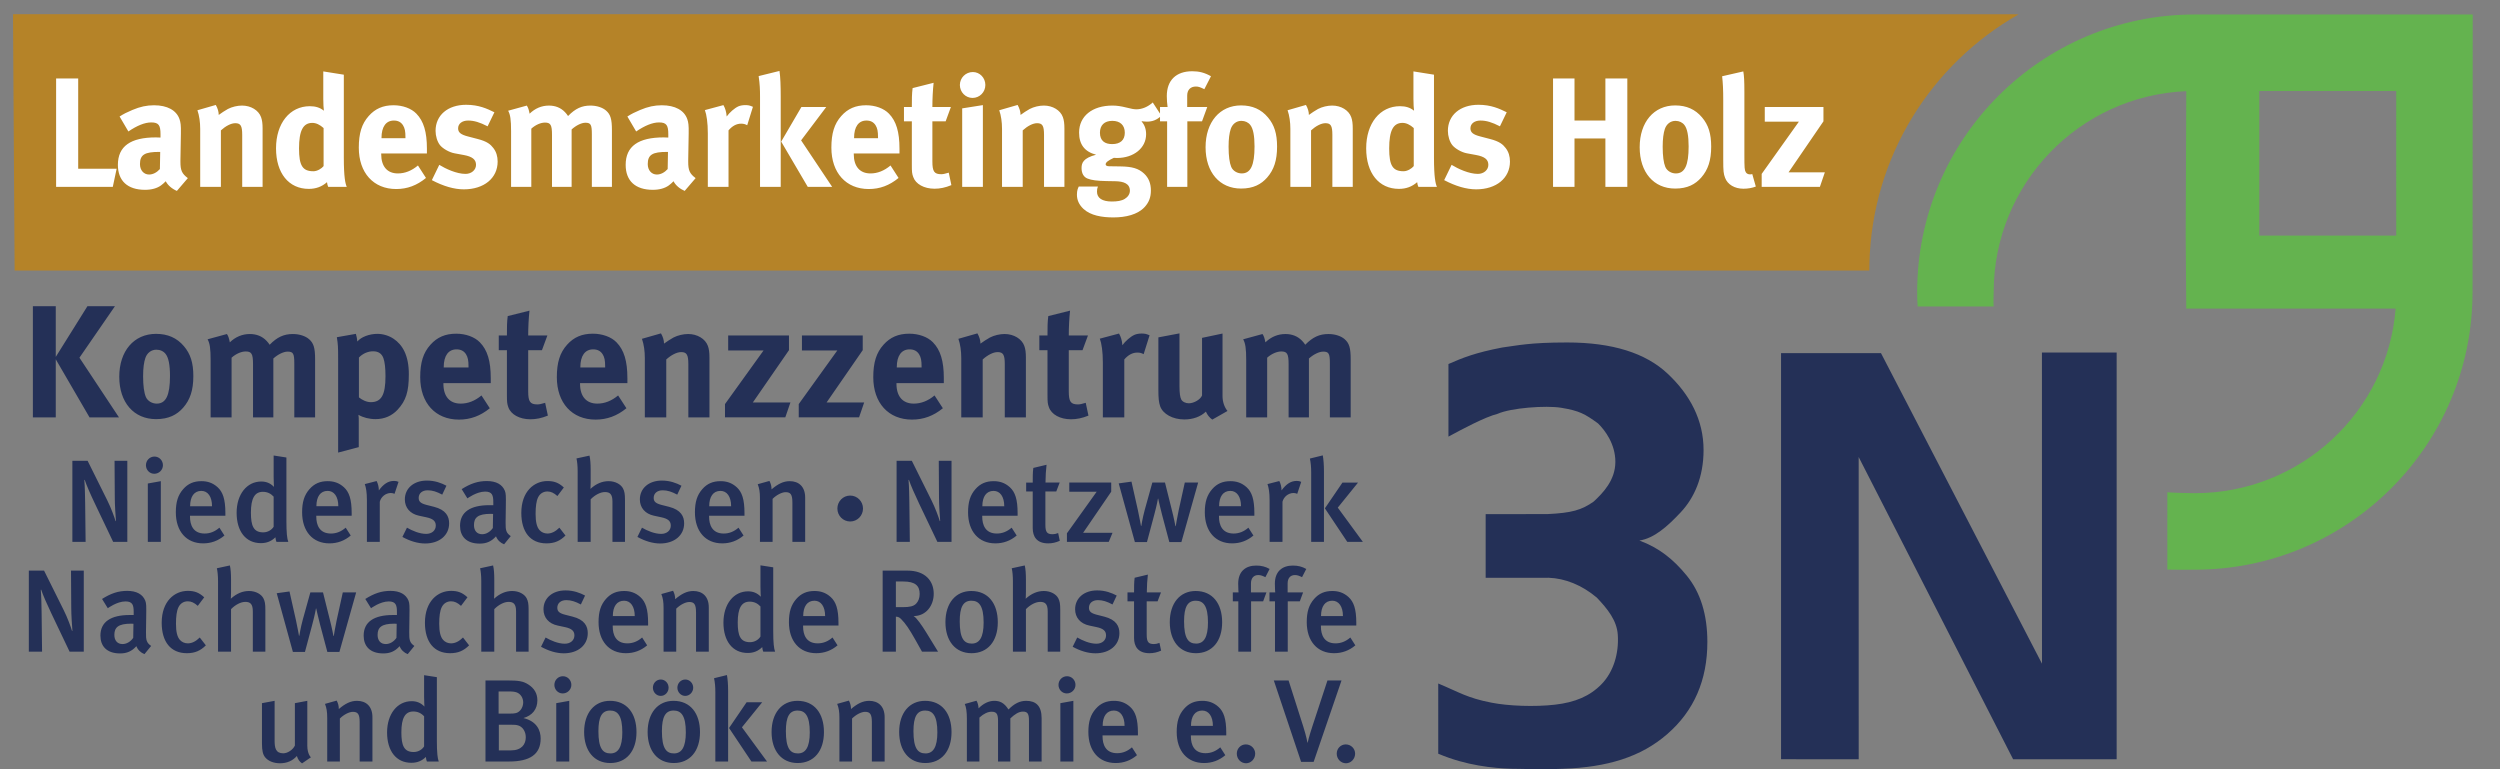 <?xml version="1.0" encoding="UTF-8" standalone="no"?>
<!-- Created with Inkscape (http://www.inkscape.org/) -->

<svg
   xmlns:dc="http://purl.org/dc/elements/1.1/"
   xmlns:cc="http://creativecommons.org/ns#"
   xmlns:rdf="http://www.w3.org/1999/02/22-rdf-syntax-ns#"
   xmlns:svg="http://www.w3.org/2000/svg"
   xmlns="http://www.w3.org/2000/svg"
   xmlns:sodipodi="http://sodipodi.sourceforge.net/DTD/sodipodi-0.dtd"
   xmlns:inkscape="http://www.inkscape.org/namespaces/inkscape"
   version="1.1"
   id="svg2"
   xml:space="preserve"
   width="491.339"
   height="151.181"
   viewBox="0 0 491.339 151.181"
   sodipodi:docname="logo_LandesmarketingFonds.svg"
   inkscape:version="0.92.4 (5da689c313, 2019-01-14)"><rect x="0" y="0" width="491.339" height="151.181" fill="#808080" stroke="none"/><defs
     id="defs6"><clipPath
       clipPathUnits="userSpaceOnUse"
       id="clipPath26"><path
         d="M 0.06,113.386 H 368.504 V 0 H 0.06 Z"
         id="path24"
         inkscape:connector-curvature="0" /></clipPath><clipPath
       clipPathUnits="userSpaceOnUse"
       id="clipPath54"><path
         d="M 0.06,113.386 H 368.504 V 0 H 0.06 Z"
         id="path52"
         inkscape:connector-curvature="0" /></clipPath></defs><sodipodi:namedview
     pagecolor="#ffffff"
     bordercolor="#666666"
     borderopacity="1"
     objecttolerance="10"
     gridtolerance="10"
     guidetolerance="10"
     inkscape:pageopacity="0"
     inkscape:pageshadow="2"
     inkscape:window-width="1920"
     inkscape:window-height="1147"
     id="namedview4"
     showgrid="false"
     inkscape:zoom="0.94639404"
     inkscape:cx="245.66934"
     inkscape:cy="75.590668"
     inkscape:window-x="-8"
     inkscape:window-y="-8"
     inkscape:window-maximized="1"
     inkscape:current-layer="g10" /><g
     id="g10"
     inkscape:groupmode="layer"
     inkscape:label="3NLandesmaktgfnds HOLZ_+Bioö_090317"
     transform="matrix(1.333,0,0,-1.333,0,151.181)"><g
       id="g12"
       transform="translate(1.918,111.323)"><path
         d="m 0,0 0.238,-37.796 273.457,-10e-4 c 0,0.36 0.004,0.718 0.013,1.075 0.382,15.747 9.152,29.414 22.012,36.705 C 270.125,0 219.412,0 219.412,0 H 0.238"
         style="fill:#b58328;fill-opacity:1;fill-rule:nonzero;stroke:none"
         id="path14"
         inkscape:connector-curvature="0" /></g><g
       id="g16"
       transform="translate(8.273,101.85)"><path
         d="m 0,0 v -15.985 h 8.357 l 0.569,2.668 H 3.256 L 3.256,0 Z m 9.358,-5.612 1.298,-2.208 c 1.252,0.851 2.391,1.334 3.37,1.334 1.116,0 1.366,-0.437 1.366,-1.748 v -0.483 c -0.25,0.023 -0.455,0.023 -0.683,0.023 -3.711,0 -5.601,-1.288 -5.601,-4.048 0,-2.346 1.411,-3.68 4.007,-3.68 0.956,0 1.776,0.23 2.345,0.644 0.228,0.161 0.479,0.391 0.706,0.621 0.296,-0.598 0.934,-1.127 1.64,-1.426 l 1.616,1.886 c -0.888,0.667 -1.093,1.15 -1.093,2.415 0,0.069 0,0.138 0,0.207 l 0.069,3.956 c 0.023,1.265 -0.046,1.633 -0.205,2.116 -0.455,1.311 -1.799,2.047 -3.757,2.047 -1.07,0 -2.049,-0.207 -3.188,-0.69 -0.82,-0.345 -1.275,-0.575 -1.89,-0.966 z m 5.989,-5.221 -0.046,-2.53 c -0.455,-0.506 -1.025,-0.805 -1.594,-0.805 -0.774,0 -1.343,0.621 -1.343,1.541 0,1.403 0.728,1.794 2.846,1.794 z m 5.487,6.141 c 0.273,-0.782 0.41,-1.748 0.41,-2.76 v -8.533 h 3.051 v 8.326 c 0.706,0.644 1.503,1.058 2.118,1.058 0.797,0 1.024,-0.391 1.024,-1.725 v -7.659 h 3.006 v 8.602 c 0,0.736 -0.068,1.242 -0.228,1.679 -0.364,1.012 -1.503,1.702 -2.801,1.702 -0.683,0 -1.48,-0.184 -2.094,-0.506 -0.501,-0.276 -0.888,-0.552 -1.344,-0.874 0,0.483 -0.159,0.989 -0.432,1.472 z M 42.42,0.552 39.391,1.035 v -4.048 c 0,-0.69 0.046,-1.495 0.091,-1.748 -0.569,0.46 -1.229,0.667 -2.072,0.667 -2.96,0 -4.986,-2.53 -4.986,-6.21 0,-3.657 1.867,-5.98 4.827,-5.98 1.047,0 1.936,0.322 2.687,0.989 0.045,-0.322 0.091,-0.506 0.182,-0.69 h 2.732 c -0.205,0.46 -0.432,1.403 -0.432,4.301 z m -2.983,-7.866 v -5.612 c -0.296,-0.368 -0.934,-0.759 -1.503,-0.759 -1.594,0 -2.118,0.828 -2.118,3.358 0,2.622 0.592,3.772 1.959,3.772 0.546,0 1.093,-0.253 1.662,-0.759 z m 13.912,-5.52 c -0.934,-0.782 -1.913,-1.173 -2.96,-1.173 -1.571,0 -2.459,1.035 -2.459,2.852 v 0.092 h 6.74 c 0,0.207 0,0.46 0,0.713 0,2.461 -0.478,4.048 -1.549,5.152 -0.751,0.782 -2.026,1.242 -3.37,1.242 -1.548,0 -2.709,-0.506 -3.665,-1.587 -1.025,-1.15 -1.458,-2.553 -1.458,-4.669 0,-3.703 2.163,-6.095 5.51,-6.095 1.64,0 3.052,0.529 4.395,1.633 z m -5.374,4.025 v 0.046 c 0,1.633 0.661,2.553 1.822,2.553 0.615,0 1.047,-0.23 1.343,-0.69 0.274,-0.437 0.365,-0.897 0.365,-1.771 v -0.138 z m 16.645,3.818 c -1.07,0.529 -2.3,1.104 -4.167,1.104 -2.709,0 -4.508,-1.541 -4.508,-3.841 0,-0.759 0.25,-1.61 0.66,-2.116 0.41,-0.506 1.366,-1.058 2.14,-1.196 l 1.367,-0.253 c 1.229,-0.23 1.798,-0.644 1.798,-1.449 0,-0.759 -0.683,-1.334 -1.548,-1.334 -1.321,0 -2.937,0.759 -3.871,1.334 l -1.093,-2.254 c 1.708,-0.897 3.279,-1.357 4.714,-1.357 2.982,0 4.986,1.656 4.986,4.094 0,0.782 -0.205,1.449 -0.637,2.001 -0.41,0.529 -0.888,0.966 -2.323,1.334 l -1.412,0.368 c -1.07,0.276 -1.457,0.598 -1.457,1.196 0,0.69 0.592,1.15 1.48,1.15 0.865,0 1.708,-0.253 2.869,-0.851 z m 2.026,0.23 c 0.319,-0.575 0.433,-1.311 0.433,-3.013 v -8.211 h 2.983 v 8.579 c 0.66,0.598 1.434,0.897 2.003,0.897 0.843,0 1.048,-0.345 1.048,-1.817 v -7.659 h 2.892 v 8.464 c 0.66,0.598 1.457,0.989 2.026,0.989 0.797,0 0.957,-0.276 0.957,-1.679 v -7.774 h 2.96 v 8.372 c 0,1.61 -0.205,2.3 -0.866,2.875 -0.523,0.46 -1.389,0.736 -2.299,0.736 -1.275,0 -2.232,-0.437 -3.302,-1.541 -0.137,0.207 -0.296,0.414 -0.455,0.575 -0.615,0.644 -1.412,0.966 -2.368,0.966 -1.071,0 -2.05,-0.414 -2.847,-1.196 -0.113,0.598 -0.205,0.874 -0.41,1.196 z m 17.578,-0.851 1.298,-2.208 c 1.253,0.851 2.391,1.334 3.37,1.334 1.116,0 1.367,-0.437 1.367,-1.748 v -0.483 c -0.251,0.023 -0.456,0.023 -0.684,0.023 -3.711,0 -5.601,-1.288 -5.601,-4.048 0,-2.346 1.412,-3.68 4.008,-3.68 0.956,0 1.776,0.23 2.345,0.644 0.228,0.161 0.478,0.391 0.706,0.621 0.296,-0.598 0.933,-1.127 1.64,-1.426 l 1.615,1.886 c -0.888,0.667 -1.093,1.15 -1.093,2.415 0,0.069 0,0.138 0,0.207 l 0.069,3.956 c 0.022,1.265 -0.046,1.633 -0.205,2.116 -0.456,1.311 -1.799,2.047 -3.757,2.047 -1.07,0 -2.049,-0.207 -3.188,-0.69 -0.819,-0.345 -1.275,-0.575 -1.89,-0.966 z m 5.989,-5.221 -0.046,-2.53 c -0.455,-0.506 -1.024,-0.805 -1.593,-0.805 -0.775,0 -1.344,0.621 -1.344,1.541 0,1.403 0.729,1.794 2.846,1.794 z m 5.441,6.164 c 0.251,-0.667 0.433,-1.863 0.433,-3.45 v -7.866 h 3.052 v 8.326 c 0.568,0.667 1.183,0.989 1.866,0.989 0.343,0 0.592,-0.069 0.889,-0.23 l 0.843,2.714 c -0.479,0.207 -0.684,0.253 -1.14,0.253 -0.34,0 -0.75,-0.069 -1.002,-0.184 -0.569,-0.253 -1.296,-0.897 -1.729,-1.495 -0.046,0.667 -0.206,1.196 -0.479,1.679 z m 14.231,0.46 -2.982,-5.106 3.917,-6.67 h 3.597 l -4.577,6.854 3.711,4.922 z m -6.307,4.554 c 0.182,-1.219 0.206,-2.024 0.206,-3.059 v -13.271 h 3.05 v 13.271 c 0,1.564 -0.045,2.944 -0.182,3.818 z m 19.445,-13.179 c -0.933,-0.782 -1.912,-1.173 -2.96,-1.173 -1.57,0 -2.459,1.035 -2.459,2.852 v 0.092 h 6.74 c 0,0.207 0,0.46 0,0.713 0,2.461 -0.477,4.048 -1.548,5.152 -0.752,0.782 -2.026,1.242 -3.37,1.242 -1.548,0 -2.71,-0.506 -3.666,-1.587 -1.024,-1.15 -1.457,-2.553 -1.457,-4.669 0,-3.703 2.163,-6.095 5.51,-6.095 1.639,0 3.051,0.529 4.395,1.633 z m -5.373,4.025 v 0.046 c 0,1.633 0.66,2.553 1.821,2.553 0.615,0 1.049,-0.23 1.344,-0.69 0.273,-0.437 0.364,-0.897 0.364,-1.771 v -0.138 z m 14.276,4.6 h -2.732 c 0,1.196 0.068,2.484 0.182,3.565 l -3.097,-0.782 c -0.113,-0.874 -0.113,-1.633 -0.113,-2.783 h -1.161 v -2.116 h 1.161 v -6.394 c 0,-1.081 0.022,-1.311 0.206,-1.817 0.363,-1.035 1.592,-1.725 3.141,-1.725 0.798,0 1.594,0.161 2.482,0.529 l -0.387,1.84 c -0.547,-0.161 -0.82,-0.23 -1.093,-0.23 -1.047,0 -1.321,0.391 -1.321,1.886 v 5.911 h 1.958 z m 1.663,-0.207 v -11.569 h 3.051 v 12.052 z m 1.571,5.359 c -1.047,0 -1.912,-0.851 -1.912,-1.909 0,-1.058 0.842,-1.909 1.866,-1.909 1.048,0 1.891,0.851 1.891,1.909 0,1.058 -0.821,1.909 -1.845,1.909 z m 3.893,-5.635 c 0.273,-0.782 0.41,-1.748 0.41,-2.76 v -8.533 h 3.052 v 8.326 c 0.705,0.644 1.502,1.058 2.117,1.058 0.798,0 1.024,-0.391 1.024,-1.725 v -7.659 h 3.006 v 8.602 c 0,0.736 -0.068,1.242 -0.228,1.679 -0.364,1.012 -1.501,1.702 -2.8,1.702 -0.683,0 -1.48,-0.184 -2.094,-0.506 -0.501,-0.276 -0.888,-0.552 -1.344,-0.874 0,0.483 -0.16,0.989 -0.433,1.472 z m 22.633,1.15 c -0.706,-0.644 -1.571,-1.012 -2.413,-1.012 -0.387,0 -0.797,0.092 -1.435,0.253 -0.842,0.207 -1.433,0.299 -2.094,0.299 -2.984,0 -4.918,-1.564 -4.918,-3.979 0,-1.748 0.819,-2.829 2.504,-3.266 -1.913,-0.506 -2.141,-1.219 -2.141,-1.978 0,-0.805 0.342,-1.334 0.888,-1.541 0.547,-0.23 1.435,-0.345 2.802,-0.368 l 1.297,-0.023 c 1.207,-0.023 2.141,-0.345 2.141,-1.403 0,-0.483 -0.297,-0.92 -0.752,-1.196 -0.477,-0.299 -1.139,-0.391 -1.913,-0.391 -1.41,0 -2.186,0.506 -2.186,1.449 0,0.322 0.023,0.483 0.138,0.759 h -2.824 c -0.114,-0.23 -0.273,-0.552 -0.273,-1.196 0,-0.805 0.319,-1.495 0.956,-2.093 1.047,-0.989 2.755,-1.265 4.418,-1.265 1.821,0 3.574,0.414 4.599,1.518 0.637,0.69 0.933,1.449 0.933,2.438 0,1.058 -0.319,1.863 -1.002,2.507 -0.82,0.759 -1.753,1.035 -3.529,1.058 l -1.639,0.023 c -0.319,0 -0.501,0.115 -0.501,0.276 0,0.322 0.432,0.598 1.206,0.966 0.228,-0.023 0.319,-0.023 0.457,-0.023 2.481,0 4.303,1.472 4.303,3.496 0,0.782 -0.228,1.38 -0.683,1.932 0.182,-0.023 0.5,-0.069 0.796,-0.069 0.843,0 1.48,0.253 2.141,0.874 z m -5.964,-2.714 c 1.16,0 1.843,-0.644 1.843,-1.748 0,-1.081 -0.659,-1.679 -1.866,-1.679 -1.071,0 -1.8,0.483 -1.8,1.679 0,1.104 0.66,1.748 1.823,1.748 z m 13.57,4.669 0.978,1.909 c -0.933,0.529 -1.753,0.736 -2.755,0.736 -2.391,0 -3.757,-1.334 -3.757,-3.657 0,-0.529 0.046,-1.127 0.114,-1.61 h -1.115 v -2.116 h 1.047 v -9.66 h 2.982 v 9.66 h 2.165 l 0.773,2.116 h -2.96 v 1.679 c 0,0.851 0.501,1.334 1.275,1.334 0.364,0 0.593,-0.069 1.253,-0.391 z m 5.418,-2.392 c -3.142,0 -5.236,-2.461 -5.236,-6.164 0,-3.703 2.072,-6.095 5.236,-6.095 1.8,0 2.96,0.621 3.849,1.633 1.001,1.15 1.457,2.53 1.457,4.554 0,1.909 -0.41,3.197 -1.343,4.301 -1.003,1.196 -2.3,1.771 -3.963,1.771 z m 0.047,-2.277 c 0.546,0 1.025,-0.23 1.32,-0.621 0.409,-0.529 0.615,-1.564 0.615,-3.151 0,-2.783 -0.57,-3.979 -1.89,-3.979 -0.593,0 -1.276,0.322 -1.548,0.966 -0.251,0.598 -0.387,1.61 -0.387,2.967 0,1.173 0.113,2.001 0.318,2.622 0.25,0.736 0.842,1.196 1.572,1.196 z m 6.807,1.564 c 0.274,-0.782 0.411,-1.748 0.411,-2.76 v -8.533 h 3.05 v 8.326 c 0.706,0.644 1.503,1.058 2.118,1.058 0.797,0 1.024,-0.391 1.024,-1.725 v -7.659 h 3.006 v 8.602 c 0,0.736 -0.068,1.242 -0.228,1.679 -0.364,1.012 -1.503,1.702 -2.799,1.702 -0.685,0 -1.482,-0.184 -2.096,-0.506 -0.501,-0.276 -0.888,-0.552 -1.344,-0.874 0,0.483 -0.158,0.989 -0.432,1.472 z m 21.586,5.244 -3.029,0.483 v -4.048 c 0,-0.69 0.046,-1.495 0.091,-1.748 -0.569,0.46 -1.228,0.667 -2.071,0.667 -2.961,0 -4.987,-2.53 -4.987,-6.21 0,-3.657 1.867,-5.98 4.827,-5.98 1.047,0 1.935,0.322 2.688,0.989 0.045,-0.322 0.09,-0.506 0.182,-0.69 h 2.731 c -0.205,0.46 -0.432,1.403 -0.432,4.301 z m -2.983,-7.866 v -5.612 c -0.296,-0.368 -0.934,-0.759 -1.503,-0.759 -1.594,0 -2.118,0.828 -2.118,3.358 0,2.622 0.592,3.772 1.959,3.772 0.546,0 1.093,-0.253 1.662,-0.759 z m 13.707,2.323 c -1.07,0.529 -2.3,1.104 -4.167,1.104 -2.709,0 -4.508,-1.541 -4.508,-3.841 0,-0.759 0.25,-1.61 0.661,-2.116 0.41,-0.506 1.366,-1.058 2.139,-1.196 l 1.368,-0.253 c 1.228,-0.23 1.798,-0.644 1.798,-1.449 0,-0.759 -0.684,-1.334 -1.548,-1.334 -1.322,0 -2.938,0.759 -3.872,1.334 l -1.092,-2.254 c 1.707,-0.897 3.278,-1.357 4.714,-1.357 2.983,0 4.985,1.656 4.985,4.094 0,0.782 -0.205,1.449 -0.637,2.001 -0.41,0.529 -0.888,0.966 -2.323,1.334 l -1.411,0.368 c -1.071,0.276 -1.458,0.598 -1.458,1.196 0,0.69 0.592,1.15 1.48,1.15 0.865,0 1.708,-0.253 2.87,-0.851 z M 220.705,0 v -15.985 h 3.165 v 7.13 h 4.554 v -7.13 h 3.233 V 0 h -3.233 V -6.21 H 223.87 V 0 Z m 18.011,-3.979 c -3.143,0 -5.237,-2.461 -5.237,-6.164 0,-3.703 2.071,-6.095 5.237,-6.095 1.798,0 2.959,0.621 3.847,1.633 1.002,1.15 1.458,2.53 1.458,4.554 0,1.909 -0.41,3.197 -1.343,4.301 -1.003,1.196 -2.301,1.771 -3.962,1.771 z m 0.045,-2.277 c 0.546,0 1.024,-0.23 1.321,-0.621 0.41,-0.529 0.614,-1.564 0.614,-3.151 0,-2.783 -0.569,-3.979 -1.89,-3.979 -0.591,0 -1.274,0.322 -1.548,0.966 -0.25,0.598 -0.387,1.61 -0.387,2.967 0,1.173 0.114,2.001 0.319,2.622 0.251,0.736 0.842,1.196 1.571,1.196 z m 9.996,7.291 -3.12,-0.713 c 0.115,-1.058 0.161,-2.001 0.161,-3.542 v -8.786 c 0,-1.679 0.045,-2.047 0.272,-2.645 0.365,-0.989 1.413,-1.61 2.709,-1.61 0.662,0 1.299,0.115 1.822,0.322 l -0.523,1.84 c -0.159,-0.046 -0.228,-0.046 -0.342,-0.046 -0.251,0 -0.501,0.115 -0.614,0.322 -0.183,0.322 -0.206,0.598 -0.206,2.622 v 9.177 c 0,1.656 -0.044,2.415 -0.159,3.059 z m 3.166,-5.244 v -2.162 h 5.031 l -5.487,-7.705 v -1.909 h 8.583 l 0.729,2.139 h -5.351 l 5.146,7.521 v 2.116 h -8.651"
         style="fill:#ffffff;fill-opacity:1;fill-rule:nonzero;stroke:none"
         id="path18"
         inkscape:connector-curvature="0" /></g><g
       id="g20"><g
         id="g22"
         clip-path="url(#clipPath26)"><g
           id="g28"
           transform="translate(45.843,1.76)"><path
             d="M 0,0 C 0,0 -0.535,0.431 -0.535,1.744 V 8.325 L -2.366,7.98 V 1.727 c -0.294,-0.622 -1.071,-1.14 -1.71,-1.14 -1.123,0 -1.279,0.795 -1.279,1.883 V 8.325 L -7.22,7.98 V 2.055 c 0,-1.088 0.138,-1.658 0.483,-2.073 0.432,-0.518 1.192,-0.863 2.177,-0.863 1.002,0 1.848,0.345 2.487,1.071 0.156,-0.501 0.38,-0.812 0.76,-1.089 z m 9.068,-0.622 v 6.529 c 0,1.607 -0.932,2.418 -2.28,2.418 C 5.855,8.325 5.044,7.911 4.111,7.116 4.111,7.583 4.007,7.963 3.8,8.36 L 2.073,7.876 C 2.314,7.254 2.401,6.719 2.401,5.803 v -6.425 h 1.865 v 6.339 c 0.57,0.57 1.365,0.985 1.918,0.985 0.725,0 1.001,-0.329 1.001,-1.52 v -5.804 z m 9.777,0 c -0.173,0.432 -0.277,1.313 -0.277,3.04 v 9.397 l -1.882,0.293 V 8.913 c 0,-0.76 0.051,-1.434 0.051,-1.434 -0.535,0.553 -1.14,0.795 -1.883,0.795 -2.107,0 -3.627,-1.866 -3.627,-4.612 0,-2.73 1.347,-4.474 3.576,-4.474 0.863,0 1.554,0.276 2.142,0.863 0.051,-0.362 0.069,-0.483 0.155,-0.673 z m -2.159,2.228 c -0.26,-0.432 -0.83,-0.829 -1.538,-0.829 -1.433,0 -1.813,0.967 -1.813,2.902 0,2.107 0.552,3.074 1.761,3.074 0.639,0 1.158,-0.241 1.59,-0.708 z m 17.186,1.157 c 0,1.192 -0.553,2.54 -2.539,3.023 1.33,0.38 2.055,1.33 2.055,2.608 0,1.002 -0.449,1.78 -1.347,2.35 -0.743,0.466 -1.364,0.587 -3.144,0.587 H 25.736 V -0.622 h 3.472 c 3.023,0 4.664,1.019 4.664,3.385 z m -2.574,5.321 c 0,-0.311 -0.103,-0.812 -0.466,-1.192 -0.38,-0.398 -0.743,-0.449 -1.468,-0.449 h -1.693 v 3.264 h 1.537 c 0.57,0 0.881,-0.052 1.123,-0.138 0.57,-0.207 0.967,-0.795 0.967,-1.485 z m 0.38,-5.131 c 0,-1.071 -0.656,-1.934 -2.176,-1.934 h -1.796 v 3.783 h 1.744 c 0.57,0 0.812,-0.018 1.106,-0.104 0.656,-0.19 1.122,-0.898 1.122,-1.745 z m 5.441,6.461 c 0.708,0 1.278,0.57 1.278,1.261 0,0.725 -0.57,1.278 -1.243,1.278 -0.708,0 -1.261,-0.57 -1.261,-1.278 0,-0.691 0.535,-1.261 1.226,-1.261 z M 38.087,-0.622 V 8.325 L 36.169,7.98 v -8.602 z m 6.01,8.947 c -2.314,0 -3.817,-1.796 -3.817,-4.594 0,-2.799 1.486,-4.578 3.852,-4.578 2.366,0 3.869,1.745 3.869,4.56 0,2.764 -1.416,4.612 -3.904,4.612 z m 0.018,-1.433 c 1.105,0 1.796,-0.743 1.796,-3.213 0,-2.194 -0.622,-3.109 -1.744,-3.109 -1.141,0 -1.78,0.742 -1.78,3.282 0,2.124 0.519,3.04 1.728,3.04 z m 12.247,3.368 c 0,0.674 -0.536,1.209 -1.158,1.209 -0.656,0 -1.175,-0.535 -1.175,-1.209 0,-0.656 0.519,-1.209 1.158,-1.209 0.639,0 1.175,0.553 1.175,1.209 z m -3.628,0 c 0,0.674 -0.518,1.209 -1.157,1.209 -0.639,0 -1.158,-0.535 -1.158,-1.209 0,-0.656 0.519,-1.209 1.158,-1.209 0.639,0 1.157,0.553 1.157,1.209 z m 0.725,-1.935 c -2.314,0 -3.817,-1.796 -3.817,-4.594 0,-2.799 1.486,-4.578 3.852,-4.578 2.367,0 3.87,1.745 3.87,4.56 0,2.764 -1.417,4.612 -3.905,4.612 z m 0.018,-1.433 c 1.106,0 1.797,-0.743 1.797,-3.213 0,-2.194 -0.622,-3.109 -1.745,-3.109 -1.14,0 -1.78,0.742 -1.78,3.282 0,2.124 0.519,3.04 1.728,3.04 z m 13.767,-7.514 -3.697,5.044 2.989,3.696 h -2.298 l -2.591,-3.8 3.299,-4.94 z m -5.735,0 V 9.811 c 0,0.915 -0.069,1.762 -0.173,2.314 l -1.9,-0.466 c 0.139,-0.674 0.19,-1.261 0.19,-2.107 V -0.622 Z m 10.226,8.947 c -2.315,0 -3.818,-1.796 -3.818,-4.594 0,-2.799 1.486,-4.578 3.852,-4.578 2.367,0 3.87,1.745 3.87,4.56 0,2.764 -1.417,4.612 -3.904,4.612 z m 0.017,-1.433 c 1.106,0 1.796,-0.743 1.796,-3.213 0,-2.194 -0.621,-3.109 -1.744,-3.109 -1.14,0 -1.779,0.742 -1.779,3.282 0,2.124 0.518,3.04 1.727,3.04 z m 12.834,-7.514 v 6.529 c 0,1.607 -0.933,2.418 -2.28,2.418 -0.933,0 -1.745,-0.414 -2.677,-1.209 0,0.467 -0.104,0.847 -0.311,1.244 L 77.59,7.876 c 0.242,-0.622 0.329,-1.157 0.329,-2.073 v -6.425 h 1.865 v 6.339 c 0.57,0.57 1.365,0.985 1.917,0.985 0.726,0 1.002,-0.329 1.002,-1.52 v -5.804 z m 5.959,8.947 c -2.315,0 -3.817,-1.796 -3.817,-4.594 0,-2.799 1.485,-4.578 3.852,-4.578 2.366,0 3.869,1.745 3.869,4.56 0,2.764 -1.417,4.612 -3.904,4.612 z m 0.017,-1.433 c 1.106,0 1.797,-0.743 1.797,-3.213 0,-2.194 -0.622,-3.109 -1.745,-3.109 -1.14,0 -1.779,0.742 -1.779,3.282 0,2.124 0.518,3.04 1.727,3.04 z m 17.17,-112143.272 V 5.769 c 0,1.814 -0.846,2.556 -2.28,2.556 -0.933,0 -1.762,-0.414 -2.608,-1.278 -0.64,1.019 -1.313,1.278 -2.09,1.278 -0.812,0 -1.624,-0.397 -2.315,-1.105 -0.035,0.484 -0.138,0.846 -0.311,1.123 L 96.401,7.859 c 0.207,-0.466 0.311,-1.123 0.311,-2.211 v -6.27 h 1.848 v 6.477 c 0.639,0.588 1.261,0.864 1.796,0.864 0.726,0 0.95,-0.328 0.95,-1.347 v -5.994 h 1.814 v 6.356 c 0.605,0.57 1.209,1.002 1.848,1.002 0.674,0 0.898,-0.293 0.898,-1.313 v -6.045 h 1.866 z M 111.445,9.414 c 0.709,0 1.279,0.57 1.279,1.261 0,0.725 -0.57,1.278 -1.244,1.278 -0.708,0 -1.261,-0.57 -1.261,-1.278 0,-0.691 0.535,-1.261 1.226,-1.261 z m 0.968,-10.036 V 8.325 L 110.495,7.98 v -8.602 z m 9.517,3.852 v 0.397 c 0,2.038 -0.38,3.109 -1.14,3.8 -0.743,0.674 -1.537,0.898 -2.401,0.898 -1.106,0 -1.969,-0.362 -2.677,-1.174 -0.76,-0.864 -1.089,-1.883 -1.089,-3.42 0,-2.799 1.555,-4.578 4.025,-4.578 1.175,0 2.228,0.38 3.144,1.158 l -0.743,1.157 c -0.656,-0.57 -1.365,-0.864 -2.176,-0.864 -1.71,0 -2.16,1.278 -2.16,2.488 V 3.23 Z m -1.969,1.399 h -3.23 c 0,1.416 0.587,2.263 1.658,2.263 0.95,0 1.572,-0.847 1.572,-2.263 z M 134.954,3.23 v 0.397 c 0,2.038 -0.38,3.109 -1.14,3.8 -0.743,0.674 -1.538,0.898 -2.401,0.898 -1.106,0 -1.97,-0.362 -2.678,-1.174 -0.76,-0.864 -1.088,-1.883 -1.088,-3.42 0,-2.799 1.555,-4.578 4.025,-4.578 1.174,0 2.228,0.38 3.143,1.158 l -0.742,1.157 c -0.657,-0.57 -1.365,-0.864 -2.177,-0.864 -1.71,0 -2.159,1.278 -2.159,2.488 V 3.23 Z m -1.97,1.399 h -3.23 c 0,1.416 0.588,2.263 1.659,2.263 0.95,0 1.571,-0.847 1.571,-2.263 z m 6.236,-4.094 c 0,0.76 -0.622,1.365 -1.382,1.365 -0.743,0 -1.33,-0.605 -1.33,-1.365 0,-0.777 0.605,-1.416 1.365,-1.416 0.725,0 1.347,0.639 1.347,1.416 z m 12.73,10.796 h -2.073 l -2.193,-6.668 c -0.588,-1.779 -0.726,-2.504 -0.726,-2.504 h -0.034 c 0,0 -0.139,0.881 -0.622,2.401 l -2.159,6.771 h -2.177 l 4.025,-12.005 h 1.848 z m 2.004,-10.796 c 0,0.76 -0.622,1.365 -1.382,1.365 -0.743,0 -1.33,-0.605 -1.33,-1.365 0,-0.777 0.604,-1.416 1.364,-1.416 0.726,0 1.348,0.639 1.348,1.416"
             style="fill:#243057;fill-opacity:1;fill-rule:nonzero;stroke:none"
             id="path30"
             inkscape:connector-curvature="0" /></g></g></g><g
       id="g32"
       transform="translate(12.352,17.332)"><path
         d="m 0,0 v 11.953 h -1.883 l 0.035,-5.458 c 0,-1.089 0.121,-2.799 0.172,-3.403 L -1.727,3.04 c -0.156,0.553 -0.674,1.969 -1.227,3.075 l -2.902,5.838 H -8.101 V 0 h 1.952 L -6.218,5.786 C -6.236,6.84 -6.253,8.101 -6.339,9.103 l 0.052,0.052 c 0.225,-0.708 0.881,-2.211 1.52,-3.541 L -2.09,0 Z M 9.932,0.846 C 9.258,1.313 9.155,1.693 9.172,2.867 L 9.207,5.372 C 9.224,6.667 9.224,7.134 9.068,7.514 8.688,8.464 7.773,8.965 6.408,8.965 5.096,8.965 4.007,8.602 2.695,7.773 L 3.541,6.408 c 0,0 1.347,1.002 2.608,1.002 1.037,0 1.209,-0.535 1.209,-1.537 V 5.406 H 6.771 c -2.798,0 -4.318,-1.019 -4.318,-3.04 0,-1.52 0.898,-2.625 2.902,-2.625 0.932,0 1.693,0.276 2.401,1.071 0.207,-0.553 0.656,-0.968 1.191,-1.175 z M 7.324,4.111 7.289,2.038 C 6.909,1.485 6.322,1.123 5.717,1.123 c -0.76,0 -1.209,0.518 -1.209,1.347 0,1.106 0.57,1.658 2.47,1.658 0.139,0 0.346,-0.017 0.346,-0.017 z M 17.999,0.933 17.1,2.09 C 16.53,1.52 15.943,1.226 15.339,1.226 c -0.467,0 -0.881,0.19 -1.158,0.501 -0.397,0.432 -0.587,1.192 -0.587,2.384 0,1.088 0.104,1.9 0.363,2.435 0.276,0.57 0.777,0.881 1.382,0.881 0.5,0 0.949,-0.207 1.468,-0.673 l 0.95,1.261 c -0.778,0.725 -1.469,0.95 -2.418,0.95 -1.952,0 -3.852,-1.52 -3.852,-4.699 0,-2.815 1.33,-4.491 3.713,-4.491 1.175,0 2.004,0.363 2.799,1.158 z M 26.773,0 v 6.166 c 0,0.881 -0.069,1.279 -0.294,1.711 -0.293,0.57 -1.088,1.07 -2.124,1.07 -0.933,0 -1.814,-0.362 -2.677,-1.14 0,0 0.034,0.432 0.034,0.985 v 1.866 c 0,0.846 -0.052,1.554 -0.173,2.055 l -1.917,-0.415 c 0.104,-0.449 0.173,-1.122 0.173,-1.9 V 0 h 1.917 v 6.27 c 0.622,0.639 1.434,1.071 2.107,1.071 0.726,0 1.106,-0.311 1.106,-1.399 V 0 Z M 40.16,8.74 H 38.19 L 37.292,4.664 C 37.068,3.645 36.86,2.315 36.86,2.315 h -0.051 c 0,0 -0.19,1.07 -0.553,2.487 L 35.271,8.74 H 33.406 L 32.283,4.698 C 31.955,3.489 31.782,2.349 31.782,2.349 H 31.73 c 0,0 -0.207,1.209 -0.449,2.297 l -0.95,4.232 -1.883,-0.259 2.384,-8.654 h 1.779 l 1.054,3.939 c 0.432,1.606 0.57,2.47 0.57,2.47 h 0.035 c 0,0 0.293,-1.348 0.57,-2.384 l 1.07,-4.025 h 1.78 z m 8.584,-7.894 c -0.673,0.467 -0.777,0.847 -0.76,2.021 l 0.035,2.505 c 0.017,1.295 0.017,1.762 -0.138,2.142 -0.38,0.95 -1.296,1.451 -2.66,1.451 -1.313,0 -2.401,-0.363 -3.714,-1.192 l 0.846,-1.365 c 0,0 1.347,1.002 2.608,1.002 1.037,0 1.21,-0.535 1.21,-1.537 V 5.406 h -0.588 c -2.798,0 -4.318,-1.019 -4.318,-3.04 0,-1.52 0.898,-2.625 2.902,-2.625 0.933,0 1.693,0.276 2.401,1.071 0.207,-0.553 0.656,-0.968 1.192,-1.175 z M 46.136,4.111 46.101,2.038 C 45.721,1.485 45.134,1.123 44.53,1.123 c -0.76,0 -1.21,0.518 -1.21,1.347 0,1.106 0.571,1.658 2.471,1.658 0.138,0 0.345,-0.017 0.345,-0.017 z M 56.811,0.933 55.912,2.09 c -0.57,-0.57 -1.157,-0.864 -1.761,-0.864 -0.467,0 -0.881,0.19 -1.158,0.501 -0.397,0.432 -0.587,1.192 -0.587,2.384 0,1.088 0.104,1.9 0.363,2.435 0.276,0.57 0.777,0.881 1.382,0.881 0.501,0 0.95,-0.207 1.468,-0.673 l 0.95,1.261 c -0.777,0.725 -1.468,0.95 -2.418,0.95 -1.952,0 -3.852,-1.52 -3.852,-4.699 0,-2.815 1.33,-4.491 3.713,-4.491 1.175,0 2.004,0.363 2.799,1.158 z M 65.585,0 v 6.166 c 0,0.881 -0.069,1.279 -0.293,1.711 -0.294,0.57 -1.089,1.07 -2.125,1.07 -0.933,0 -1.814,-0.362 -2.677,-1.14 0,0 0.034,0.432 0.034,0.985 v 1.866 c 0,0.846 -0.052,1.554 -0.172,2.055 l -1.918,-0.415 c 0.104,-0.449 0.173,-1.122 0.173,-1.9 V 0 h 1.917 v 6.27 c 0.622,0.639 1.434,1.071 2.108,1.071 0.725,0 1.105,-0.311 1.105,-1.399 V 0 Z m 8.723,2.729 c 0,1.019 -0.466,1.987 -2.228,2.436 l -1.088,0.276 c -0.881,0.225 -1.175,0.501 -1.175,1.036 0,0.674 0.518,1.123 1.33,1.123 0.691,0 1.33,-0.207 2.142,-0.639 l 0.622,1.313 c -0.743,0.397 -1.693,0.76 -2.885,0.76 -1.935,0 -3.247,-1.14 -3.247,-2.781 0,-1.227 0.777,-2.125 2.09,-2.401 l 1.054,-0.225 c 0.984,-0.207 1.416,-0.552 1.416,-1.226 0,-0.726 -0.587,-1.226 -1.416,-1.226 -0.985,0 -2.056,0.466 -2.833,0.915 L 67.416,0.725 c 1.123,-0.621 2.28,-0.967 3.351,-0.967 2.107,0 3.541,1.209 3.541,2.971 z m 8.896,1.123 v 0.397 c 0,2.038 -0.38,3.109 -1.14,3.8 -0.743,0.674 -1.538,0.898 -2.401,0.898 -1.106,0 -1.97,-0.362 -2.678,-1.174 -0.76,-0.864 -1.088,-1.883 -1.088,-3.42 0,-2.798 1.555,-4.578 4.025,-4.578 1.174,0 2.228,0.38 3.143,1.158 L 82.323,2.09 C 81.666,1.52 80.958,1.226 80.146,1.226 c -1.71,0 -2.159,1.279 -2.159,2.488 v 0.138 z m -1.97,1.399 h -3.23 c 0,1.416 0.588,2.263 1.659,2.263 0.95,0 1.571,-0.847 1.571,-2.263 z M 92.151,0 v 6.529 c 0,1.607 -0.932,2.418 -2.28,2.418 -0.933,0 -1.744,-0.414 -2.677,-1.209 0,0.467 -0.104,0.847 -0.311,1.244 L 85.155,8.498 C 85.397,7.877 85.483,7.341 85.483,6.426 V 0 h 1.866 v 6.339 c 0.57,0.57 1.365,0.985 1.918,0.985 0.725,0 1.002,-0.328 1.002,-1.52 V 0 Z m 9.777,0 c -0.173,0.432 -0.277,1.313 -0.277,3.04 v 9.397 L 99.769,12.73 V 9.535 c 0,-0.76 0.051,-1.434 0.051,-1.434 -0.535,0.553 -1.14,0.795 -1.882,0.795 -2.108,0 -3.628,-1.866 -3.628,-4.612 0,-2.729 1.348,-4.474 3.576,-4.474 0.863,0 1.554,0.276 2.142,0.864 0.051,-0.363 0.069,-0.484 0.155,-0.674 z m -2.159,2.228 c -0.26,-0.432 -0.83,-0.829 -1.538,-0.829 -1.433,0 -1.813,0.967 -1.813,2.902 0,2.107 0.552,3.075 1.761,3.075 0.64,0 1.158,-0.242 1.59,-0.709 z m 11.503,1.624 v 0.397 c 0,2.038 -0.38,3.109 -1.14,3.8 -0.742,0.674 -1.537,0.898 -2.401,0.898 -1.105,0 -1.969,-0.362 -2.677,-1.174 -0.76,-0.864 -1.088,-1.883 -1.088,-3.42 0,-2.798 1.554,-4.578 4.025,-4.578 1.174,0 2.228,0.38 3.143,1.158 l -0.742,1.157 c -0.657,-0.57 -1.365,-0.864 -2.177,-0.864 -1.71,0 -2.159,1.279 -2.159,2.488 v 0.138 z m -1.969,1.399 h -3.23 c 0,1.416 0.588,2.263 1.658,2.263 0.95,0 1.572,-0.847 1.572,-2.263 z M 125.954,0 124.192,2.867 c -0.621,1.002 -1.416,2.159 -1.848,2.384 1.866,0 2.971,1.572 2.971,3.282 0,1.865 -1.209,3.42 -3.886,3.42 h -3.645 V 0 h 1.952 v 5.165 c 0.38,-0.018 0.553,-0.139 0.777,-0.363 0.657,-0.656 1.209,-1.486 2.038,-2.954 L 123.588,0 Z m -5.13,10.347 c 1.762,0 2.418,-0.622 2.418,-1.831 0,-0.622 -0.207,-1.123 -0.535,-1.451 -0.363,-0.363 -0.916,-0.501 -1.952,-0.501 h -1.019 v 3.783 z m 10.035,-1.4 c -2.315,0 -3.818,-1.796 -3.818,-4.594 0,-2.798 1.486,-4.578 3.852,-4.578 2.367,0 3.869,1.745 3.869,4.561 0,2.763 -1.416,4.611 -3.903,4.611 z m 0.017,-1.433 c 1.105,0 1.796,-0.743 1.796,-3.213 0,-2.194 -0.622,-3.109 -1.744,-3.109 -1.14,0 -1.779,0.743 -1.779,3.282 0,2.124 0.518,3.04 1.727,3.04 z M 143.969,0 v 6.166 c 0,0.881 -0.069,1.279 -0.294,1.711 -0.293,0.57 -1.088,1.07 -2.124,1.07 -0.933,0 -1.814,-0.362 -2.678,-1.14 0,0 0.035,0.432 0.035,0.985 v 1.866 c 0,0.846 -0.052,1.554 -0.173,2.055 l -1.917,-0.415 c 0.103,-0.449 0.173,-1.122 0.173,-1.9 V 0 h 1.917 v 6.27 c 0.622,0.639 1.434,1.071 2.107,1.071 0.726,0 1.106,-0.311 1.106,-1.399 V 0 Z m 8.723,2.729 c 0,1.019 -0.467,1.987 -2.229,2.436 l -1.088,0.276 c -0.881,0.225 -1.174,0.501 -1.174,1.036 0,0.674 0.518,1.123 1.33,1.123 0.691,0 1.33,-0.207 2.142,-0.639 l 0.621,1.313 c -0.742,0.397 -1.692,0.76 -2.884,0.76 -1.935,0 -3.248,-1.14 -3.248,-2.781 0,-1.227 0.778,-2.125 2.09,-2.401 l 1.054,-0.225 c 0.985,-0.207 1.417,-0.552 1.417,-1.226 0,-0.726 -0.588,-1.226 -1.417,-1.226 -0.984,0 -2.055,0.466 -2.833,0.915 L 145.8,0.725 c 1.122,-0.621 2.28,-0.967 3.351,-0.967 2.107,0 3.541,1.209 3.541,2.971 z m 4.197,8.637 -1.952,-0.467 c -0.086,-0.656 -0.086,-1.416 -0.086,-2.159 h -0.968 V 7.427 h 0.968 V 2.021 c 0,-1.244 0.587,-2.246 2.28,-2.246 0.587,0 1.14,0.121 1.71,0.38 l -0.242,1.14 c -0.328,-0.12 -0.553,-0.172 -0.812,-0.172 -0.829,0 -1.071,0.311 -1.071,1.399 v 4.905 h 1.607 l 0.5,1.313 h -2.09 c 0,0.864 0.07,1.918 0.156,2.626 z m 7.047,-2.419 c -2.314,0 -3.817,-1.796 -3.817,-4.594 0,-2.798 1.485,-4.578 3.852,-4.578 2.366,0 3.869,1.745 3.869,4.561 0,2.763 -1.416,4.611 -3.904,4.611 z m 0.018,-1.433 c 1.105,0 1.796,-0.743 1.796,-3.213 0,-2.194 -0.622,-3.109 -1.745,-3.109 -1.14,0 -1.779,0.743 -1.779,3.282 0,2.124 0.518,3.04 1.728,3.04 z m 10.882,4.681 c -0.605,0.345 -1.227,0.501 -1.97,0.501 -1.554,0 -2.66,-0.847 -2.66,-2.66 0,-0.812 0.052,-1.296 0.052,-1.296 h -0.846 V 7.427 h 0.812 V 0 h 1.882 v 7.427 h 1.78 l 0.483,1.313 h -2.28 v 1.33 c 0,0.778 0.415,1.227 1.071,1.227 0.363,0 0.622,-0.104 1.054,-0.311 z m 5.406,0 c -0.605,0.345 -1.226,0.501 -1.969,0.501 -1.555,0 -2.66,-0.847 -2.66,-2.66 0,-0.812 0.052,-1.296 0.052,-1.296 h -0.847 V 7.427 h 0.812 V 0 h 1.883 v 7.427 h 1.779 l 0.484,1.313 h -2.28 v 1.33 c 0,0.778 0.414,1.227 1.071,1.227 0.362,0 0.621,-0.104 1.053,-0.311 z m 7.376,-8.343 v 0.397 c 0,2.038 -0.38,3.109 -1.14,3.8 -0.743,0.674 -1.538,0.898 -2.401,0.898 -1.106,0 -1.97,-0.362 -2.678,-1.174 -0.76,-0.864 -1.088,-1.883 -1.088,-3.42 0,-2.798 1.555,-4.578 4.025,-4.578 1.174,0 2.228,0.38 3.143,1.158 l -0.742,1.157 c -0.657,-0.57 -1.365,-0.864 -2.177,-0.864 -1.71,0 -2.159,1.279 -2.159,2.488 v 0.138 z m -1.97,1.399 h -3.23 c 0,1.416 0.588,2.263 1.659,2.263 0.95,0 1.571,-0.847 1.571,-2.263"
         style="fill:#243057;fill-opacity:1;fill-rule:nonzero;stroke:none"
         id="path34"
         inkscape:connector-curvature="0" /></g><g
       id="g36"
       transform="translate(18.772,33.525)"><path
         d="m 0,0 v 11.953 h -1.883 l 0.035,-5.458 c 0,-1.088 0.121,-2.798 0.172,-3.403 L -1.727,3.04 c -0.156,0.553 -0.674,1.969 -1.227,3.075 l -2.902,5.838 H -8.101 V 0 h 1.952 L -6.218,5.787 C -6.236,6.84 -6.253,8.101 -6.339,9.103 l 0.051,0.052 C -6.063,8.447 -5.407,6.944 -4.767,5.614 L -2.09,0 Z m 3.973,10.036 c 0.708,0 1.278,0.57 1.278,1.261 0,0.725 -0.57,1.278 -1.244,1.278 -0.708,0 -1.261,-0.57 -1.261,-1.278 0,-0.691 0.536,-1.261 1.227,-1.261 z M 4.94,0 V 8.948 L 3.023,8.602 V 0 Z m 9.517,3.852 v 0.397 c 0,2.039 -0.38,3.109 -1.14,3.8 C 12.575,8.723 11.78,8.948 10.916,8.948 9.811,8.948 8.947,8.585 8.239,7.773 7.479,6.909 7.151,5.89 7.151,4.353 c 0,-2.798 1.554,-4.578 4.024,-4.578 1.175,0 2.229,0.381 3.144,1.158 L 13.576,2.09 C 12.92,1.52 12.212,1.226 11.4,1.226 9.69,1.226 9.241,2.505 9.241,3.714 v 0.138 z m -1.969,1.399 h -3.23 c 0,1.417 0.587,2.263 1.658,2.263 0.95,0 1.572,-0.846 1.572,-2.263 z M 23.733,0 C 23.56,0.432 23.456,1.313 23.456,3.04 v 9.397 L 21.574,12.73 V 9.535 c 0,-0.76 0.052,-1.434 0.052,-1.434 -0.536,0.553 -1.14,0.795 -1.883,0.795 -2.108,0 -3.628,-1.866 -3.628,-4.612 0,-2.729 1.348,-4.474 3.576,-4.474 0.864,0 1.554,0.276 2.142,0.864 C 21.885,0.311 21.902,0.19 21.988,0 Z M 21.574,2.228 C 21.315,1.796 20.745,1.399 20.036,1.399 c -1.433,0 -1.813,0.968 -1.813,2.902 0,2.107 0.552,3.075 1.762,3.075 0.639,0 1.157,-0.242 1.589,-0.708 z m 11.504,1.624 v 0.397 c 0,2.039 -0.38,3.109 -1.14,3.8 -0.743,0.674 -1.538,0.899 -2.401,0.899 -1.106,0 -1.97,-0.363 -2.678,-1.175 -0.76,-0.864 -1.088,-1.883 -1.088,-3.42 0,-2.798 1.555,-4.578 4.025,-4.578 1.174,0 2.228,0.381 3.143,1.158 L 32.197,2.09 C 31.54,1.52 30.832,1.226 30.02,1.226 c -1.71,0 -2.159,1.279 -2.159,2.488 v 0.138 z m -1.969,1.399 h -3.231 c 0,1.417 0.588,2.263 1.659,2.263 0.95,0 1.572,-0.846 1.572,-2.263 z m 8.878,3.593 c -0.225,0.104 -0.398,0.138 -0.674,0.138 -0.846,0 -1.537,-0.449 -2.228,-1.399 0,0.484 -0.121,0.984 -0.328,1.382 L 35.012,8.516 C 35.202,7.98 35.323,7.272 35.323,6.167 V 0 h 1.9 v 5.908 c 0.173,0.708 0.846,1.295 1.641,1.295 0.207,0 0.345,-0.052 0.535,-0.121 z m 7.462,-6.115 c 0,1.019 -0.467,1.987 -2.229,2.436 l -1.088,0.276 c -0.881,0.225 -1.174,0.501 -1.174,1.037 0,0.673 0.518,1.122 1.33,1.122 0.691,0 1.33,-0.207 2.141,-0.639 l 0.622,1.313 c -0.742,0.397 -1.692,0.76 -2.884,0.76 -1.935,0 -3.248,-1.14 -3.248,-2.781 0,-1.226 0.778,-2.125 2.09,-2.401 L 44.063,3.627 C 45.048,3.42 45.48,3.075 45.48,2.401 c 0,-0.725 -0.588,-1.226 -1.417,-1.226 -0.985,0 -2.056,0.466 -2.833,0.915 L 40.557,0.726 c 1.122,-0.622 2.28,-0.968 3.351,-0.968 2.107,0 3.541,1.209 3.541,2.971 z m 9.085,-1.883 c -0.673,0.467 -0.777,0.847 -0.76,2.021 l 0.035,2.505 c 0.017,1.296 0.017,1.762 -0.138,2.142 -0.38,0.95 -1.296,1.451 -2.661,1.451 -1.312,0 -2.401,-0.363 -3.713,-1.192 l 0.846,-1.365 c 0,0 1.347,1.002 2.608,1.002 1.037,0 1.209,-0.535 1.209,-1.537 V 5.407 h -0.587 c -2.798,0 -4.318,-1.02 -4.318,-3.04 0,-1.521 0.898,-2.626 2.902,-2.626 0.933,0 1.693,0.276 2.401,1.071 0.207,-0.553 0.656,-0.967 1.192,-1.175 z M 53.926,4.111 53.891,2.038 C 53.511,1.486 52.924,1.123 52.32,1.123 c -0.761,0 -1.21,0.518 -1.21,1.347 0,1.106 0.57,1.658 2.47,1.658 0.139,0 0.346,-0.017 0.346,-0.017 z M 64.601,0.933 63.702,2.09 c -0.57,-0.57 -1.157,-0.864 -1.761,-0.864 -0.467,0 -0.881,0.19 -1.158,0.501 -0.397,0.432 -0.587,1.192 -0.587,2.384 0,1.088 0.104,1.9 0.363,2.436 0.276,0.57 0.777,0.88 1.382,0.88 0.501,0 0.95,-0.207 1.468,-0.673 l 0.95,1.261 c -0.777,0.725 -1.468,0.95 -2.418,0.95 -1.952,0 -3.852,-1.52 -3.852,-4.698 0,-2.816 1.33,-4.492 3.713,-4.492 1.175,0 2.004,0.363 2.799,1.158 z M 73.375,0 v 6.167 c 0,0.881 -0.069,1.278 -0.293,1.71 -0.294,0.57 -1.089,1.071 -2.125,1.071 -0.933,0 -1.814,-0.363 -2.677,-1.14 0,0 0.034,0.431 0.034,0.984 v 1.866 c 0,0.846 -0.052,1.554 -0.173,2.055 l -1.917,-0.414 c 0.104,-0.449 0.173,-1.123 0.173,-1.9 V 0 h 1.917 v 6.27 c 0.622,0.639 1.434,1.071 2.108,1.071 0.725,0 1.105,-0.311 1.105,-1.399 V 0 Z m 8.723,2.729 c 0,1.019 -0.466,1.987 -2.228,2.436 l -1.088,0.276 c -0.881,0.225 -1.175,0.501 -1.175,1.037 0,0.673 0.518,1.122 1.33,1.122 0.691,0 1.33,-0.207 2.142,-0.639 l 0.622,1.313 c -0.743,0.397 -1.693,0.76 -2.885,0.76 -1.935,0 -3.247,-1.14 -3.247,-2.781 0,-1.226 0.777,-2.125 2.09,-2.401 l 1.053,-0.225 c 0.985,-0.207 1.417,-0.552 1.417,-1.226 0,-0.725 -0.587,-1.226 -1.417,-1.226 -0.984,0 -2.055,0.466 -2.832,0.915 L 75.206,0.726 c 1.123,-0.622 2.28,-0.968 3.351,-0.968 2.107,0 3.541,1.209 3.541,2.971 z m 8.896,1.123 v 0.397 c 0,2.039 -0.38,3.109 -1.14,3.8 -0.743,0.674 -1.537,0.899 -2.401,0.899 -1.106,0 -1.969,-0.363 -2.677,-1.175 -0.76,-0.864 -1.089,-1.883 -1.089,-3.42 0,-2.798 1.555,-4.578 4.025,-4.578 1.175,0 2.228,0.381 3.144,1.158 L 90.113,2.09 C 89.457,1.52 88.748,1.226 87.937,1.226 c -1.711,0 -2.16,1.279 -2.16,2.488 v 0.138 z m -1.969,1.399 h -3.23 c 0,1.417 0.587,2.263 1.658,2.263 0.95,0 1.572,-0.846 1.572,-2.263 z M 99.941,0 v 6.529 c 0,1.607 -0.933,2.419 -2.28,2.419 -0.933,0 -1.744,-0.415 -2.677,-1.21 0,0.467 -0.104,0.847 -0.311,1.244 L 92.946,8.499 C 93.187,7.877 93.274,7.341 93.274,6.426 V 0 h 1.865 v 6.339 c 0.57,0.57 1.365,0.985 1.918,0.985 0.725,0 1.001,-0.328 1.001,-1.52 V 0 Z m 8.527,4.912 c 0,1.058 -0.842,1.911 -1.889,1.911 -1.047,0 -1.889,-0.853 -1.889,-1.911 0,-1.058 0.842,-1.911 1.889,-1.911 1.047,0 1.889,0.853 1.889,1.911 z M 121.521,0 v 11.953 h -1.882 l 0.034,-5.458 c 0,-1.088 0.121,-2.798 0.173,-3.403 L 119.794,3.04 c -0.155,0.553 -0.674,1.969 -1.226,3.075 l -2.902,5.838 H 113.42 V 0 h 1.952 l -0.069,5.787 c -0.017,1.053 -0.034,2.314 -0.121,3.316 l 0.052,0.052 c 0.225,-0.708 0.881,-2.211 1.52,-3.541 L 119.431,0 Z m 9.742,3.852 v 0.397 c 0,2.039 -0.38,3.109 -1.14,3.8 -0.742,0.674 -1.537,0.899 -2.401,0.899 -1.105,0 -1.969,-0.363 -2.677,-1.175 -0.76,-0.864 -1.088,-1.883 -1.088,-3.42 0,-2.798 1.554,-4.578 4.025,-4.578 1.174,0 2.228,0.381 3.143,1.158 l -0.742,1.157 c -0.657,-0.57 -1.365,-0.864 -2.177,-0.864 -1.71,0 -2.159,1.279 -2.159,2.488 v 0.138 z m -1.969,1.399 h -3.23 c 0,1.417 0.587,2.263 1.658,2.263 0.95,0 1.572,-0.846 1.572,-2.263 z m 6.236,6.115 -1.952,-0.467 c -0.087,-0.656 -0.087,-1.416 -0.087,-2.159 h -0.967 V 7.427 h 0.967 V 2.021 c 0,-1.244 0.588,-2.246 2.281,-2.246 0.587,0 1.14,0.121 1.71,0.381 l -0.242,1.14 c -0.328,-0.121 -0.553,-0.173 -0.812,-0.173 -0.829,0 -1.071,0.311 -1.071,1.399 v 4.905 h 1.606 l 0.501,1.313 h -2.09 c 0,0.864 0.069,1.918 0.156,2.626 z M 145.254,1.33 h -4.335 l 4.145,6.063 V 8.74 h -6.183 V 7.393 h 4.042 L 138.535,1.261 V 0 h 6.167 z m 12.627,7.41 h -1.969 l -0.898,-4.076 c -0.225,-1.019 -0.432,-2.349 -0.432,-2.349 h -0.052 c 0,0 -0.19,1.071 -0.553,2.487 l -0.984,3.938 h -1.866 l -1.123,-4.042 c -0.328,-1.209 -0.501,-2.349 -0.501,-2.349 h -0.051 c 0,0 -0.208,1.209 -0.45,2.297 l -0.95,4.233 -1.882,-0.26 2.383,-8.653 h 1.78 l 1.053,3.938 c 0.432,1.606 0.57,2.47 0.57,2.47 h 0.035 c 0,0 0.293,-1.347 0.57,-2.384 l 1.071,-4.024 h 1.779 z m 8.289,-4.888 v 0.397 c 0,2.039 -0.38,3.109 -1.14,3.8 -0.743,0.674 -1.537,0.899 -2.401,0.899 -1.105,0 -1.969,-0.363 -2.677,-1.175 -0.76,-0.864 -1.089,-1.883 -1.089,-3.42 0,-2.798 1.555,-4.578 4.025,-4.578 1.175,0 2.228,0.381 3.144,1.158 l -0.743,1.157 c -0.656,-0.57 -1.364,-0.864 -2.176,-0.864 -1.71,0 -2.159,1.279 -2.159,2.488 v 0.138 z m -1.969,1.399 h -3.23 c 0,1.417 0.587,2.263 1.658,2.263 0.95,0 1.572,-0.846 1.572,-2.263 z m 8.878,3.593 c -0.224,0.104 -0.397,0.138 -0.674,0.138 -0.846,0 -1.537,-0.449 -2.228,-1.399 0,0.484 -0.121,0.984 -0.328,1.382 l -1.745,-0.449 c 0.19,-0.536 0.311,-1.244 0.311,-2.349 V 0 h 1.9 v 5.908 c 0.173,0.708 0.847,1.295 1.641,1.295 0.208,0 0.346,-0.052 0.536,-0.121 z M 182.165,0 l -3.697,5.044 2.989,3.696 h -2.298 L 176.568,4.94 179.867,0 Z m -5.735,0 v 10.433 c 0,0.916 -0.069,1.762 -0.173,2.315 l -1.9,-0.467 c 0.138,-0.673 0.19,-1.261 0.19,-2.107 V 0 h 1.883"
         style="fill:#243057;fill-opacity:1;fill-rule:nonzero;stroke:none"
         id="path38"
         inkscape:connector-curvature="0" /></g><g
       id="g40"
       transform="translate(4.849,68.272)"><path
         d="m 0,0 v -16.394 h 3.373 v 8.562 L 8.35,-16.394 h 4.341 L 6.864,-7.596 12.101,0 H 8.044 L 3.373,-7.478 V 0 Z m 18.161,-4.081 c -3.255,0 -5.425,-2.524 -5.425,-6.322 0,-3.797 2.146,-6.251 5.425,-6.251 1.864,0 3.067,0.637 3.987,1.675 1.038,1.18 1.509,2.595 1.509,4.671 0,1.958 -0.424,3.279 -1.391,4.411 -1.038,1.226 -2.383,1.816 -4.105,1.816 z m 0.047,-2.335 c 0.567,0 1.062,-0.236 1.369,-0.637 0.424,-0.543 0.637,-1.604 0.637,-3.232 0,-2.854 -0.59,-4.081 -1.958,-4.081 -0.614,0 -1.321,0.331 -1.604,0.991 -0.26,0.613 -0.401,1.651 -0.401,3.043 0,1.203 0.118,2.052 0.33,2.689 0.259,0.755 0.873,1.227 1.627,1.227 z m 7.549,1.533 c 0.33,-0.59 0.448,-1.344 0.448,-3.09 v -8.421 h 3.09 v 8.798 c 0.684,0.614 1.486,0.92 2.076,0.92 0.873,0 1.085,-0.353 1.085,-1.863 v -7.855 h 2.996 v 8.68 c 0.684,0.614 1.509,1.015 2.099,1.015 0.826,0 0.991,-0.283 0.991,-1.722 v -7.973 h 3.066 v 8.586 c 0,1.651 -0.212,2.359 -0.896,2.949 -0.543,0.471 -1.439,0.755 -2.383,0.755 -1.32,0 -2.311,-0.449 -3.42,-1.581 -0.141,0.212 -0.307,0.425 -0.472,0.59 -0.637,0.66 -1.462,0.991 -2.453,0.991 -1.109,0 -2.123,-0.425 -2.948,-1.227 -0.118,0.613 -0.213,0.896 -0.425,1.227 z m 19.059,0.307 c 0.165,-1.015 0.189,-1.463 0.189,-3.043 v -13.965 l 3.043,0.802 v 3.775 c 0,0.353 0,0.707 -0.047,0.99 0.684,-0.401 1.58,-0.637 2.524,-0.637 1.321,0 2.406,0.496 3.231,1.369 1.251,1.344 1.675,2.665 1.675,5.26 0,2.783 -0.943,4.34 -2.241,5.213 -0.66,0.448 -1.533,0.731 -2.382,0.731 -1.227,0 -2.43,-0.472 -2.972,-1.132 -0.024,0.377 -0.095,0.707 -0.213,1.132 z m 3.255,-8.87 v 5.874 c 0.567,0.59 1.321,0.92 2.1,0.92 0.778,0 1.274,-0.354 1.51,-1.014 0.212,-0.59 0.306,-1.51 0.306,-2.666 0,-2.76 -0.613,-3.821 -2.17,-3.821 -0.637,0 -1.321,0.354 -1.746,0.707 z m 18.069,0.283 c -0.967,-0.802 -1.981,-1.203 -3.066,-1.203 -1.628,0 -2.548,1.062 -2.548,2.925 v 0.095 h 6.982 c 0,0.212 0,0.472 0,0.731 0,2.524 -0.495,4.152 -1.604,5.284 -0.778,0.802 -2.099,1.274 -3.491,1.274 -1.604,0 -2.807,-0.519 -3.798,-1.628 -1.061,-1.179 -1.509,-2.618 -1.509,-4.788 0,-3.798 2.241,-6.251 5.708,-6.251 1.699,0 3.161,0.542 4.553,1.674 z m -5.567,4.128 v 0.048 c 0,1.674 0.684,2.618 1.887,2.618 0.637,0 1.085,-0.236 1.392,-0.708 0.283,-0.448 0.378,-0.92 0.378,-1.816 v -0.142 z m 15.286,4.718 h -2.831 c 0,1.227 0.071,2.548 0.189,3.657 l -3.208,-0.803 c -0.118,-0.896 -0.118,-1.674 -0.118,-2.854 h -1.203 v -2.17 h 1.203 v -6.558 c 0,-1.108 0.023,-1.344 0.212,-1.863 0.377,-1.062 1.651,-1.769 3.255,-1.769 0.826,0 1.651,0.165 2.571,0.542 l -0.401,1.887 c -0.566,-0.165 -0.849,-0.236 -1.132,-0.236 -1.085,0 -1.368,0.401 -1.368,1.935 v 6.062 h 2.029 z m 10.426,-8.846 c -0.967,-0.802 -1.982,-1.203 -3.067,-1.203 -1.627,0 -2.547,1.062 -2.547,2.925 v 0.095 h 6.982 c 0,0.212 0,0.472 0,0.731 0,2.524 -0.495,4.152 -1.604,5.284 -0.778,0.802 -2.099,1.274 -3.491,1.274 -1.604,0 -2.807,-0.519 -3.798,-1.628 -1.061,-1.179 -1.51,-2.618 -1.51,-4.788 0,-3.798 2.241,-6.251 5.709,-6.251 1.698,0 3.161,0.542 4.552,1.674 z m -5.567,4.128 v 0.048 c 0,1.674 0.684,2.618 1.887,2.618 0.637,0 1.085,-0.236 1.392,-0.708 0.283,-0.448 0.377,-0.92 0.377,-1.816 v -0.142 z m 9.081,4.223 c 0.283,-0.802 0.425,-1.793 0.425,-2.831 v -8.751 h 3.161 v 8.539 c 0.731,0.66 1.557,1.085 2.194,1.085 0.825,0 1.061,-0.401 1.061,-1.769 v -7.855 h 3.114 v 8.822 c 0,0.755 -0.071,1.274 -0.236,1.722 -0.378,1.038 -1.557,1.746 -2.902,1.746 -0.707,0 -1.533,-0.189 -2.17,-0.519 -0.519,-0.284 -0.92,-0.567 -1.391,-0.897 0,0.496 -0.165,1.014 -0.449,1.51 z m 12.714,0.495 v -2.217 h 5.214 l -5.685,-7.902 v -1.958 h 8.893 l 0.754,2.194 h -5.543 l 5.331,7.713 v 2.17 z m 10.875,0 v -2.217 h 5.213 l -5.685,-7.902 v -1.958 h 8.893 l 0.755,2.194 h -5.544 l 5.331,7.713 v 2.17 z m 19.552,-8.846 c -0.967,-0.802 -1.981,-1.203 -3.066,-1.203 -1.628,0 -2.548,1.062 -2.548,2.925 v 0.095 h 6.982 c 0,0.212 0,0.472 0,0.731 0,2.524 -0.495,4.152 -1.604,5.284 -0.778,0.802 -2.099,1.274 -3.491,1.274 -1.604,0 -2.807,-0.519 -3.798,-1.628 -1.061,-1.179 -1.509,-2.618 -1.509,-4.788 0,-3.798 2.241,-6.251 5.708,-6.251 1.699,0 3.161,0.542 4.553,1.674 z m -5.567,4.128 v 0.048 c 0,1.674 0.684,2.618 1.887,2.618 0.637,0 1.085,-0.236 1.392,-0.708 0.283,-0.448 0.377,-0.92 0.377,-1.816 v -0.142 z m 9.082,4.223 c 0.283,-0.802 0.424,-1.793 0.424,-2.831 v -8.751 h 3.161 v 8.539 c 0.731,0.66 1.557,1.085 2.194,1.085 0.826,0 1.061,-0.401 1.061,-1.769 v -7.855 h 3.114 v 8.822 c 0,0.755 -0.071,1.274 -0.236,1.722 -0.377,1.038 -1.557,1.746 -2.901,1.746 -0.708,0 -1.533,-0.189 -2.17,-0.519 -0.519,-0.284 -0.92,-0.567 -1.392,-0.897 0,0.496 -0.165,1.014 -0.448,1.51 z m 19.106,0.495 h -2.83 c 0,1.227 0.071,2.548 0.188,3.657 l -3.208,-0.803 c -0.118,-0.896 -0.118,-1.674 -0.118,-2.854 h -1.203 v -2.17 h 1.203 v -6.558 c 0,-1.108 0.024,-1.344 0.213,-1.863 0.377,-1.062 1.651,-1.769 3.255,-1.769 0.826,0 1.651,0.165 2.571,0.542 l -0.401,1.887 c -0.566,-0.165 -0.849,-0.236 -1.132,-0.236 -1.085,0 -1.368,0.401 -1.368,1.935 v 6.062 h 2.028 z m 1.746,-0.472 c 0.259,-0.684 0.448,-1.91 0.448,-3.538 v -8.067 h 3.161 v 8.539 c 0.59,0.684 1.227,1.014 1.934,1.014 0.354,0 0.614,-0.071 0.92,-0.236 l 0.873,2.784 c -0.495,0.212 -0.708,0.259 -1.179,0.259 -0.354,0 -0.779,-0.07 -1.038,-0.188 -0.59,-0.26 -1.345,-0.92 -1.793,-1.534 -0.047,0.684 -0.212,1.227 -0.495,1.722 z m 8.633,0.189 v -7.737 c 0,-1.226 0.071,-1.863 0.26,-2.406 0.401,-1.156 1.863,-1.958 3.562,-1.958 1.273,0 2.406,0.401 3.184,1.156 0.212,-0.495 0.543,-0.896 0.944,-1.179 l 2.241,1.273 c -0.472,0.566 -0.732,1.392 -0.732,2.194 v 9.223 l -3.019,-0.637 v -8.492 c -0.236,-0.589 -1.18,-1.155 -1.958,-1.155 -0.472,0 -0.943,0.235 -1.109,0.566 -0.165,0.33 -0.259,0.896 -0.259,1.981 v 7.761 z m 12.502,-0.283 c 0.33,-0.59 0.448,-1.344 0.448,-3.09 v -8.421 h 3.09 v 8.798 c 0.685,0.614 1.487,0.92 2.076,0.92 0.873,0 1.085,-0.353 1.085,-1.863 v -7.855 h 2.996 v 8.68 c 0.684,0.614 1.51,1.015 2.1,1.015 0.825,0 0.99,-0.283 0.99,-1.722 v -7.973 h 3.067 v 8.586 c 0,1.651 -0.212,2.359 -0.897,2.949 -0.542,0.471 -1.438,0.755 -2.382,0.755 -1.321,0 -2.312,-0.449 -3.42,-1.581 -0.142,0.212 -0.307,0.425 -0.472,0.59 -0.637,0.66 -1.463,0.991 -2.453,0.991 -1.109,0 -2.123,-0.425 -2.949,-1.227 -0.118,0.613 -0.212,0.896 -0.425,1.227 l -2.854,-0.779"
         style="fill:#243057;fill-opacity:1;fill-rule:nonzero;stroke:none"
         id="path42"
         inkscape:connector-curvature="0" /></g><g
       id="g44"
       transform="translate(333.105,67.917)"><path
         d="m 0,0 h -10.763 l -0.085,10.763 0.085,21.292 C -26.557,31.399 -39.16,18.387 -39.16,2.432 c 0,-0.795 -0.062,-1.339 -0.002,-2.118 h -11.209 c -0.05,0.822 -0.07,1.283 -0.07,2.118 0,22.605 18.325,40.929 40.929,40.929 l 40.98,0.004 -0.023,-41.762 -0.002,0.829 c 0,-22.605 -18.349,-40.929 -40.955,-40.929 -0.753,0 -3.297,-0.019 -4.042,0.021 l -0.002,11.392 c 0.832,-0.071 3.194,-0.133 4.044,-0.133 15.587,0 28.412,11.945 29.613,27.217 z M 0,32.08 V 10.763 H 20.193 L 20.191,32.078 0,32.08"
         style="fill:#64b34f;fill-opacity:1;fill-rule:nonzero;stroke:none"
         id="path46"
         inkscape:connector-curvature="0" /></g><g
       id="g48"><g
         id="g50"
         clip-path="url(#clipPath54)"><g
           id="g56"
           transform="translate(251.731,18.76)"><path
             d="m 0,0 c 0,-5.625 -1.967,-10.146 -5.895,-13.563 -3.903,-3.419 -8.932,-4.913 -15.379,-5.127 -3.423,-0.157 -5.837,0 -7.609,0 -2.654,0.088 -6.637,0.449 -10.796,2.219 V -6.12 c 3.185,-1.328 4.248,-2.124 7.877,-2.832 2.504,-0.489 6.348,-0.631 9.318,-0.292 2.982,0.341 5.167,1.259 6.891,3.035 1.747,1.803 2.567,4.514 2.388,7.258 -0.137,2.127 -1.51,3.83 -3.098,5.498 -2.211,1.86 -4.687,2.833 -7.079,2.922 L -32.688,9.46 v 9.39 l 9.129,0.009 c 3.54,0.168 5.021,0.586 6.802,1.848 1.426,1.317 3.191,3.188 3.193,5.853 0,2.583 -1.472,4.61 -2.56,5.667 -1.948,1.416 -2.745,1.857 -5.399,2.301 -2.285,0.38 -7.478,-0.018 -9.395,-0.885 -1.861,-0.469 -5.132,-2.213 -7.256,-3.364 v 10.704 c 2.157,0.948 3.978,1.67 7.911,2.432 2.301,0.297 3.97,0.745 9.595,0.745 6.646,0 11.598,-1.548 14.854,-4.642 3.256,-3.068 5.255,-6.809 5.255,-11.222 0,-3.983 -1.367,-7.037 -3.356,-9.163 -1.967,-2.099 -3.916,-3.835 -6.103,-4.177 2.851,-1.05 4.97,-2.713 6.991,-5.187 C -1.01,7.292 0,4.037 0,0"
             style="fill:#243057;fill-opacity:1;fill-rule:nonzero;stroke:none"
             id="path58"
             inkscape:connector-curvature="0" /></g></g></g><g
       id="g60"
       transform="translate(274.044,1.465)"><path
         d="M 0,0 -11.449,0.011 V 59.888 H 3.283 L 27.024,14.096 27.016,59.977 H 38.034 L 38.032,0 H 22.771 L -0.004,44.566 0,0"
         style="fill:#243057;fill-opacity:1;fill-rule:nonzero;stroke:none"
         id="path62"
         inkscape:connector-curvature="0" /></g></g></svg>